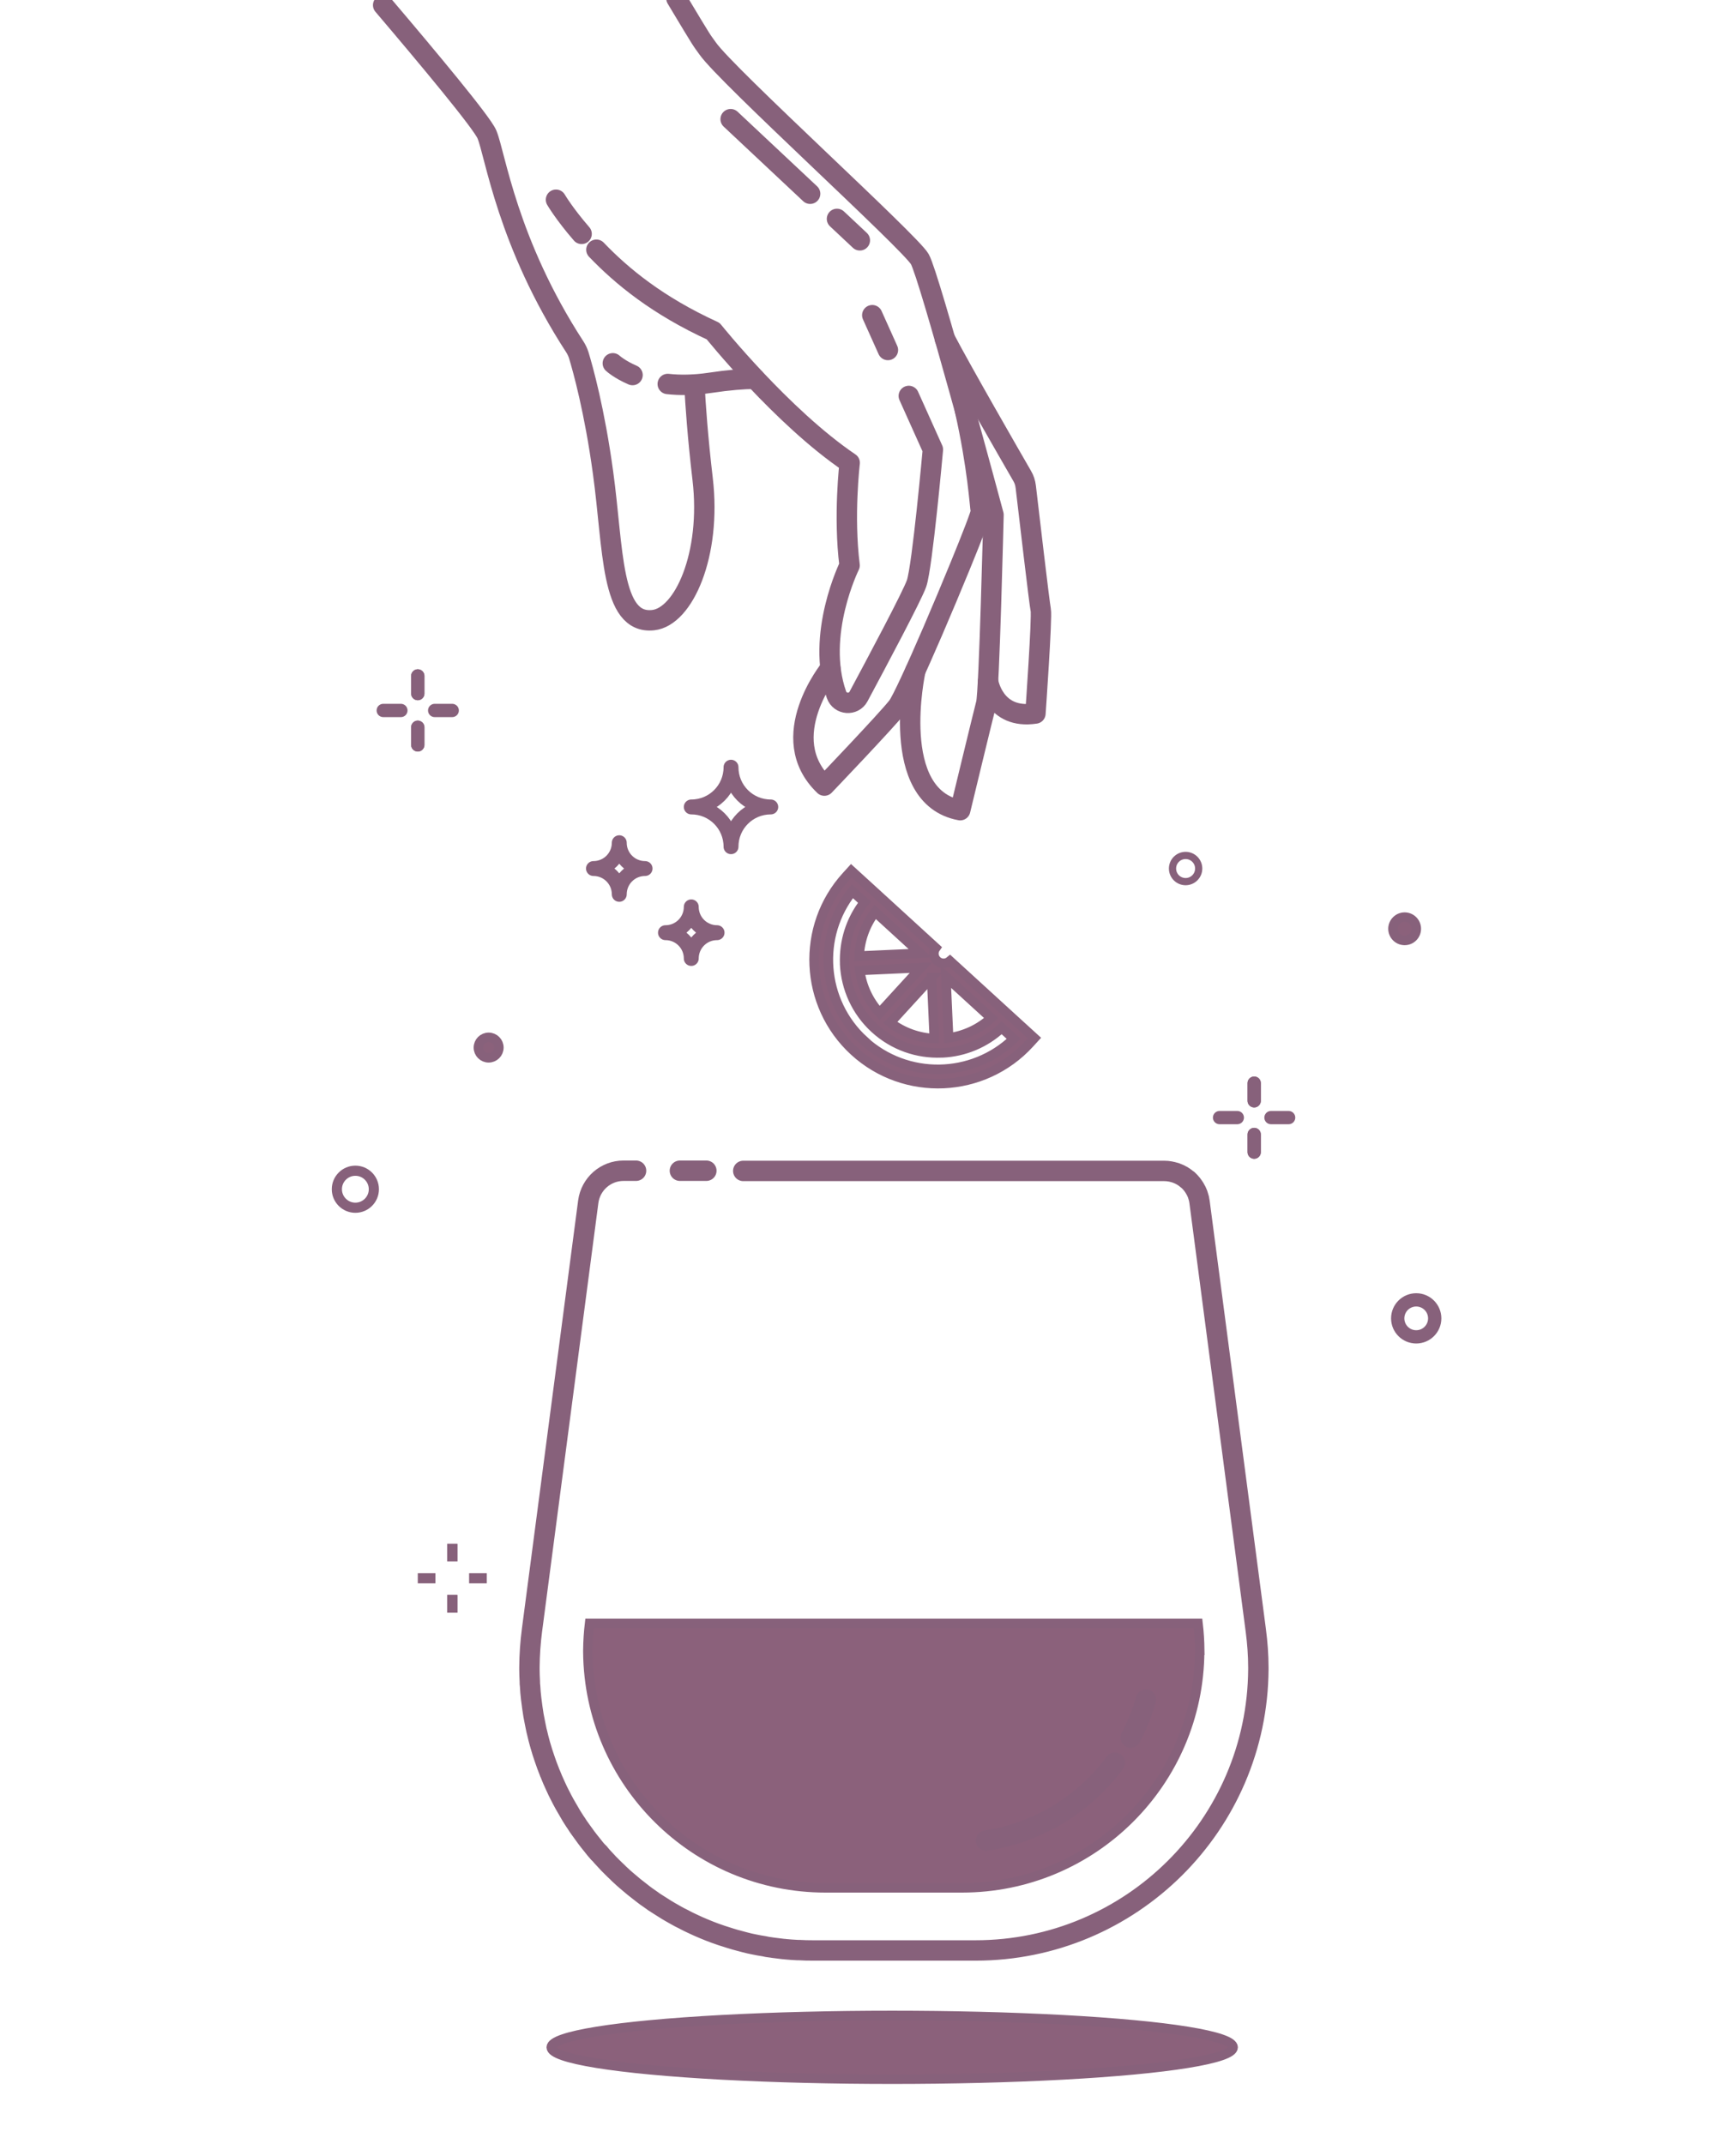 <svg viewBox="0 0 183 226" xmlns="http://www.w3.org/2000/svg" id="Desktop">
  <defs>
    <style>
      .cls-1 {
        stroke-width: 1.07px;
      }

      .cls-1, .cls-2, .cls-3, .cls-4, .cls-5, .cls-6 {
        stroke: #87617b;
      }

      .cls-1, .cls-2, .cls-4, .cls-5, .cls-6 {
        fill: none;
      }

      .cls-1, .cls-3, .cls-6 {
        stroke-miterlimit: 10;
      }

      .cls-2 {
        stroke-width: 1.4px;
      }

      .cls-2, .cls-4, .cls-5 {
        stroke-linecap: round;
        stroke-linejoin: round;
      }

      .cls-3 {
        fill: #8b617b;
      }

      .cls-4 {
        stroke-width: 1.57px;
      }

      .cls-5 {
        stroke-width: 2.15px;
      }

      .cls-6 {
        stroke-width: .76px;
      }
    </style>
  </defs>
  <line y2="25.33" x2="90.64" y1="23.07" x1="88.23" class="cls-5"></line>
  <line y2="20.42" x2="85.4" y1="12.56" x1="77.02" class="cls-5"></line>
  <path d="M126.46,173.92v.17c-.09,13.75-11.27,24.88-25.05,24.88h-14.39c-13.76,0-24.93-11.1-25.05-24.84v-.21c.01-.95.07-1.88.18-2.82h64.14c.11.94.17,1.89.18,2.82Z" class="cls-3"></path>
  <path d="M117.52,185.78c-3.19,4.32-8.02,7.36-13.57,8.21" class="cls-5"></path>
  <path d="M120.8,179.13c-.4,1.4-.94,2.74-1.61,4" class="cls-5"></path>
  <path d="M67.05,123.39h-1.32c-1.89,0-3.47,1.4-3.72,3.27l-5.93,45.15c-.17,1.31-.26,2.6-.27,3.91v.25c0,.41.02.82.04,1.23,0,.17,0,.35.03.52.02.43.06.86.11,1.29.04.33.08.66.13.99.07.53.16,1.06.27,1.57.04.22.08.43.13.64.03.13.05.26.09.38.09.41.2.82.31,1.22,0,.06.03.11.05.17.13.47.28.93.44,1.39.15.45.31.89.49,1.33.03.09.06.18.11.27.16.41.33.81.52,1.21,0,.03.02.05.03.07l.03.06c.13.3.28.6.43.89.32.64.67,1.27,1.04,1.88.12.22.25.43.39.64.1.16.2.32.31.47.13.21.27.42.42.62.41.59.84,1.16,1.3,1.72.18.24.38.48.59.71" class="cls-5"></path>
  <path d="M63.16,195.31c.2.24.41.49.64.72.23.26.47.51.72.75.18.18.36.36.55.53.11.12.23.23.34.33.2.19.4.37.6.54.54.47,1.09.92,1.66,1.35.28.22.56.43.85.62.28.21.57.41.87.59.55.36,1.1.7,1.68,1.02.05.03.11.06.16.09.29.17.58.32.88.46,0,.02.02.02.03.02.27.15.55.28.83.41.41.2.82.38,1.23.55.39.16.78.32,1.17.46.09.03.18.06.26.09.3.11.6.21.9.3.66.22,1.34.41,2.02.58.3.08.61.15.92.21.18.04.37.08.56.11.16.03.33.06.49.08.24.06.49.1.75.13.09.02.18.03.27.04.35.05.7.09,1.05.13.07,0,.14,0,.22.02.41.04.83.07,1.26.09.06,0,.11,0,.17,0,.48.03.97.04,1.46.04h17.12c16.41,0,29.73-13.26,29.83-29.63v-.2c0-1.3-.1-2.61-.27-3.91l-5.93-45.15c-.03-.24-.08-.46-.16-.68-.03-.11-.07-.22-.12-.32-.04-.1-.09-.21-.15-.3-.05-.1-.11-.2-.17-.29-.12-.19-.26-.36-.41-.52l-.22-.22s0,0-.02,0c-.08-.07-.17-.14-.26-.21-.06-.05-.13-.09-.19-.13-.08-.06-.17-.11-.26-.15-.08-.05-.16-.09-.24-.12-.21-.1-.42-.17-.65-.22-.07-.02-.15-.04-.23-.05-.21-.04-.43-.06-.65-.06h-44.37" class="cls-5"></path>
  <g>
    <path d="M40.39.54c4.71,5.54,10.42,12.38,10.94,13.63.89,2.14,2.13,11.41,9.26,22.38.18.28.32.57.42.89.43,1.41,1.67,5.83,2.56,12.38,1.11,8.02.78,16.03,5.28,15.54,3.23-.35,6.15-6.93,5.22-14.85-.53-4.52-.76-7.9-.87-9.98" class="cls-5"></path>
    <path d="M70.39,40.47c1.27.14,2.75.13,4.44-.12,2-.3,3.55-.42,4.75-.43" class="cls-5"></path>
    <path d="M64.6,38.29s.69.64,2.08,1.24" class="cls-5"></path>
    <line y2="33.22" x2="91.95" y1="36.89" x1="93.6" class="cls-5"></line>
    <path d="M62.87,26.32c2.69,2.81,6.47,5.91,12.31,8.58,0,0,7.26,9.06,14.39,13.88,0,0-.67,5.6-.01,10.81,0,0-3.62,7.3-1.38,13.64.37,1.04,1.8,1.15,2.32.18,1.94-3.62,5.67-10.62,6.12-11.92.61-1.77,1.72-14.11,1.72-14.11l-2.54-5.65" class="cls-5"></path>
    <path d="M58.61,21.05s.86,1.48,2.7,3.6" class="cls-5"></path>
    <path d="M87.53,70.45s-5.94,7.27-.63,12.35c0,0,6.54-6.84,7.7-8.32.47-.6,2.03-4.03,3.71-7.92.98-2.28,2.01-4.72,2.88-6.85,1.3-3.17,2.25-5.63,2.21-5.82-.11-.53-.31-4.59-1.7-10.75" class="cls-5"></path>
    <path d="M96.49,70.71s-2.91,13.27,4.73,14.68c0,0,2.42-10.02,2.74-11.24.32-1.22.77-19.89.77-19.89,0,0-6.74-25.15-7.77-26.95-1.03-1.8-20.36-19.33-22.36-22.2-.72-1.02-.27-.23-3.29-5.27" class="cls-5"></path>
    <path d="M104.16,71.81s.62,4.06,4.99,3.39c0,0,.72-10.17.56-10.92-.14-.65-1.28-10.42-1.58-12.98-.05-.41-.17-.79-.38-1.14-1.3-2.25-6.35-11.02-8.15-14.46" class="cls-5"></path>
  </g>
  <line y2="123.39" x2="71.67" y1="123.39" x1="74.46" class="cls-5"></line>
  <path d="M68,91.54c-1.51,0-2.72,1.22-2.72,2.72,0-1.51-1.22-2.72-2.72-2.72,1.51,0,2.72-1.22,2.72-2.72,0,1.51,1.22,2.72,2.72,2.72Z" class="cls-4"></path>
  <path d="M75.59,98.3c-1.51,0-2.72,1.22-2.72,2.72,0-1.51-1.22-2.72-2.72-2.72,1.51,0,2.72-1.22,2.72-2.72,0,1.51,1.22,2.72,2.72,2.72Z" class="cls-4"></path>
  <path d="M81.25,85.05c-2.32,0-4.19,1.87-4.19,4.19,0-2.32-1.87-4.19-4.19-4.19,2.32,0,4.19-1.87,4.19-4.19,0,2.32,1.87,4.19,4.19,4.19Z" class="cls-4"></path>
  <ellipse ry="3.36" rx="35.94" cy="215.78" cx="94.05" class="cls-3"></ellipse>
  <circle r="1.95" cy="138.95" cx="149.29" class="cls-2"></circle>
  <circle r="1.23" cy="97.89" cx="148.07" class="cls-3"></circle>
  <circle r="1.08" cy="110.41" cx="51.51" class="cls-3"></circle>
  <circle r="1.95" cy="125.34" cx="37.46" class="cls-1"></circle>
  <circle r="1.38" cy="91.54" cx="124.98" class="cls-6"></circle>
  <g>
    <line y2="74.88" x2="45.82" y1="74.88" x1="47.67" class="cls-2"></line>
    <line y2="74.88" x2="40.4" y1="74.88" x1="42.26" class="cls-2"></line>
    <line y2="71.24" x2="44.04" y1="73.1" x1="44.04" class="cls-2"></line>
    <line y2="76.65" x2="44.04" y1="78.51" x1="44.04" class="cls-2"></line>
    <line y2="71.24" x2="44.04" y1="73.1" x1="44.04" class="cls-2"></line>
    <line y2="76.65" x2="44.04" y1="78.51" x1="44.04" class="cls-2"></line>
  </g>
  <g>
    <line y2="117.79" x2="133.98" y1="117.79" x1="135.84" class="cls-2"></line>
    <line y2="117.79" x2="128.56" y1="117.79" x1="130.43" class="cls-2"></line>
    <line y2="114.16" x2="132.21" y1="116.02" x1="132.21" class="cls-2"></line>
    <line y2="119.57" x2="132.21" y1="121.43" x1="132.21" class="cls-2"></line>
    <line y2="114.16" x2="132.21" y1="116.02" x1="132.21" class="cls-2"></line>
    <line y2="119.57" x2="132.21" y1="121.43" x1="132.21" class="cls-2"></line>
  </g>
  <g>
    <line y2="166.34" x2="49.45" y1="166.34" x1="51.31" class="cls-1"></line>
    <line y2="166.34" x2="44.04" y1="166.34" x1="45.9" class="cls-1"></line>
    <line y2="162.71" x2="47.68" y1="164.56" x1="47.68" class="cls-1"></line>
    <line y2="168.11" x2="47.68" y1="169.97" x1="47.68" class="cls-1"></line>
    <line y2="162.71" x2="47.68" y1="164.56" x1="47.68" class="cls-1"></line>
    <line y2="168.11" x2="47.68" y1="169.97" x1="47.68" class="cls-1"></line>
  </g>
  <path d="M106.65,107.23l-6.51-5.95c-.39.33-.97.34-1.36-.02-.39-.36-.44-.94-.14-1.36l-6.51-5.95-2.39-2.18-.51.56c-4.86,5.32-4.49,13.61.83,18.47s13.61,4.49,18.47-.83l.51-.56-2.39-2.18ZM104.48,107.3c-1.28,1.17-2.85,1.87-4.48,2.09l-.29-6.45,4.77,4.36ZM98.2,103.01l.29,6.45c-1.64-.08-3.26-.63-4.64-1.68l4.36-4.77ZM97.01,100.47l-6.44.29c.08-1.64.63-3.27,1.68-4.64l4.76,4.35ZM97.08,101.99l-4.36,4.77c-1.17-1.28-1.87-2.85-2.09-4.48l6.45-.29ZM91.08,109.68c-4.52-4.13-5-11.04-1.23-15.75l1.27,1.16c-1.48,1.89-2.16,4.18-2.08,6.44,0,.02,0,.04,0,.06,0,.02,0,.04,0,.06.13,2.5,1.2,4.95,3.18,6.76,1.99,1.82,4.52,2.66,7.02,2.56.02,0,.04,0,.06,0s.04,0,.06,0c2.26-.11,4.48-1,6.23-2.64l1.27,1.16c-4.35,4.18-11.28,4.32-15.8.19Z" class="cls-3"></path>
</svg>